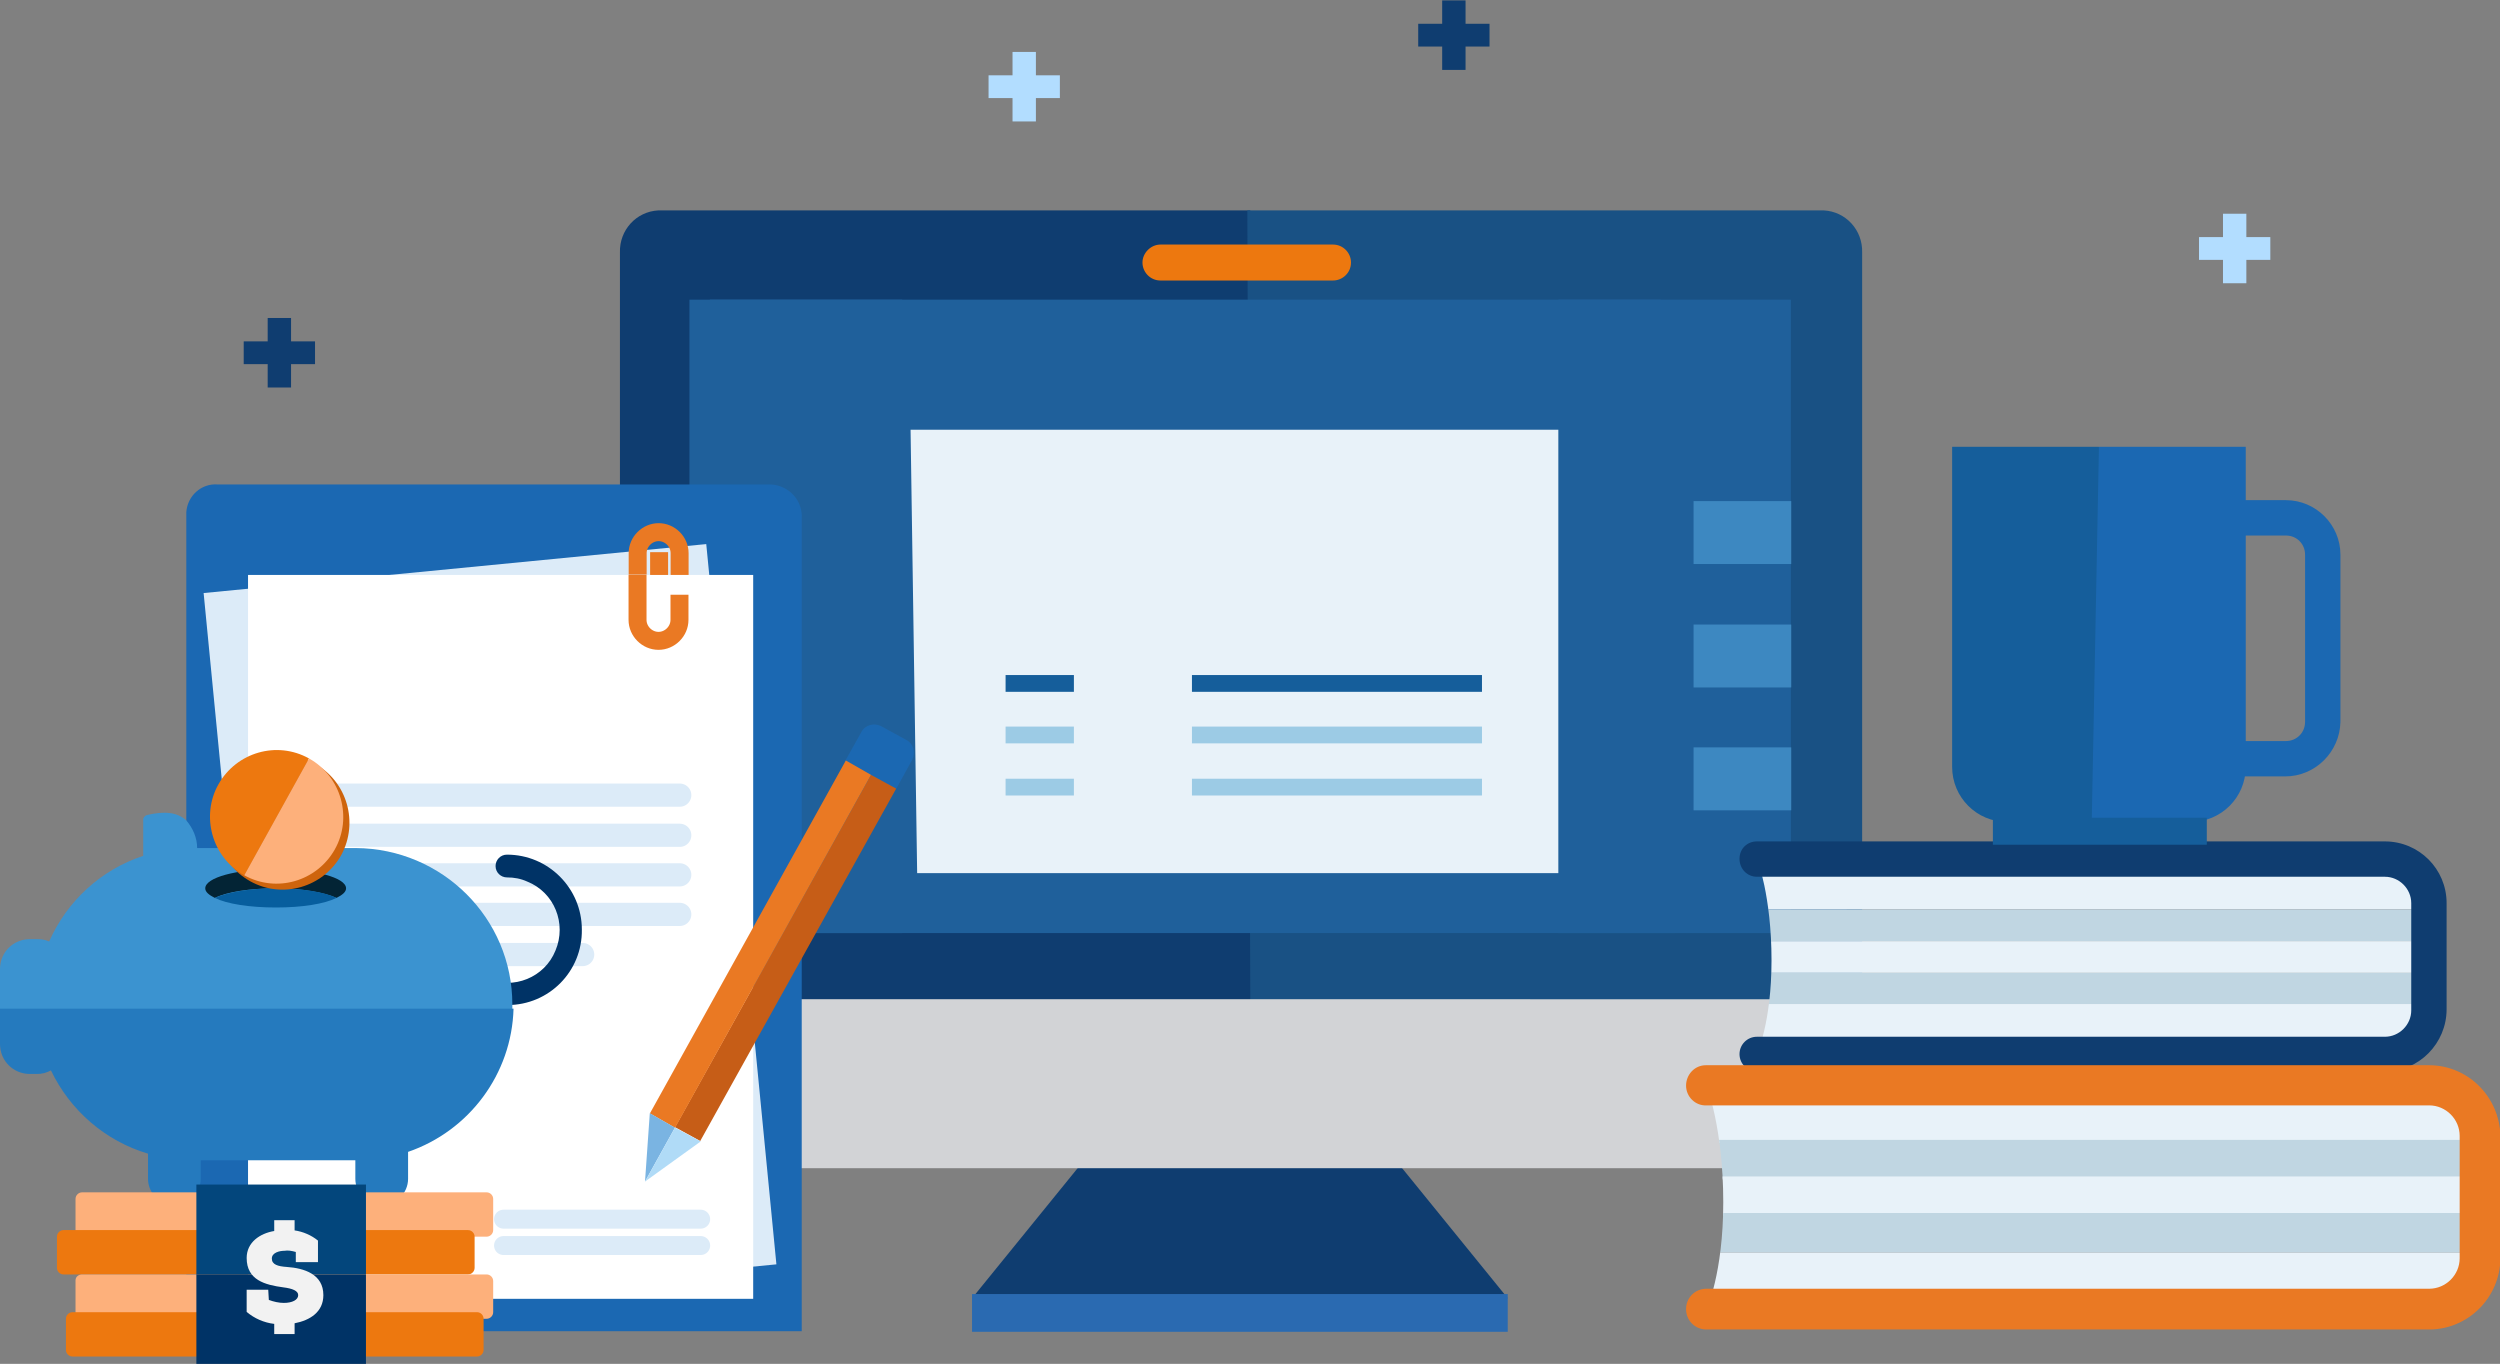 <?xml version="1.0" encoding="utf-8"?>
<!-- Generator: Adobe Illustrator 23.0.3, SVG Export Plug-In . SVG Version: 6.00 Build 0)  -->
<svg version="1.1" id="Layer_1" xmlns="http://www.w3.org/2000/svg" xmlns:xlink="http://www.w3.org/1999/xlink" x="0px" y="0px"
	 viewBox="0 0 417.2 227.6" style="enable-background:new 0 0 417.2 227.6;" xml:space="preserve">
<rect x="0" y="0" width="417.2" height="227.6" fill="#808080" stroke="none"/>
<style type="text/css">
	.st0{fill:#0F3D70;}
	.st1{fill:#B2DDFF;}
	.st2{fill:#195184;}
	.st3{fill:#1F609B;}
	.st4{fill:#E8F2F9;}
	.st5{fill:#3D88C1;}
	.st6{fill:#ED780F;}
	.st7{fill:#155E9B;}
	.st8{fill:#9CCBE5;}
	.st9{fill:#2A6AB1;}
	.st10{fill:#D2D3D6;}
	.st11{clip-path:url(#SVGID_2_);}
	.st12{fill:#C0D6E2;}
	.st13{clip-path:url(#SVGID_4_);}
	.st14{fill:#EA7923;}
	.st15{fill:#1B68B2;}
	.st16{fill:#DCEBF8;}
	.st17{fill:none;stroke:#EA7923;stroke-width:3;stroke-miterlimit:10;}
	.st18{fill:#FFFFFF;}
	.st19{fill:none;stroke:#DCEBF8;stroke-width:3.874;stroke-linecap:round;stroke-linejoin:round;stroke-miterlimit:10;}
	.st20{fill:none;stroke:#DCEBF8;stroke-width:3.163;stroke-linecap:round;stroke-linejoin:round;stroke-miterlimit:10;}
	.st21{fill:#C65D17;}
	.st22{fill:#7AB4E2;}
	.st23{fill:#B0DBF7;}
	.st24{fill:#003366;}
	.st25{fill:#3B93D0;}
	.st26{fill:#257ABE;}
	.st27{fill:#032435;}
	.st28{fill:#075E9E;}
	.st29{fill:#FDB07B;}
	.st30{fill:#03467C;}
	.st31{fill:#F2F2F2;}
	.st32{fill:#CE640D;}
</style>
<g id="Group_12179" transform="translate(-5974.629 -4550.533)">
	<path id="Path_3889-2-4" class="st0" d="M6215.3,4558.3h-4v-3.8h4v-3.9h3.9v3.9h4v3.8h-4v3.9h-3.9L6215.3,4558.3z"/>
	<g id="Group_12178" transform="translate(956 -94)">
		<path id="Path_3889-2-4-2" class="st0" d="M5063.3,4705.3h-4v-3.8h4v-3.9h3.9v3.9h4v3.8h-4v3.9h-3.9L5063.3,4705.3z"/>
		<path id="Path_3889-2-4-3" class="st1" d="M5187.6,4660.9h-4v-3.8h4v-3.9h3.9v3.9h4v3.8h-4v3.9h-3.9L5187.6,4660.9z"/>
	</g>
	<path id="Path_3889-2-4-4" class="st1" d="M6345.6,4593.9h-4v-3.8h4v-3.9h3.9v3.9h4v3.8h-4v3.9h-3.9L6345.6,4593.9z"/>
	<g id="Group_11315" transform="translate(6236.541 4562.785)">
		<g id="Group_8500" transform="translate(-158.457 22.86)">
			<g id="Group_11262">
				<path id="Path_4613" class="st0" d="M106,158.8L0,149.9V7c-0.1-3.7,2.7-6.8,6.4-7h98.8"/>
				<path id="Path_4614" class="st2" d="M104.7,0h96.2c3.7,0.2,6.5,3.3,6.4,7v139.8l-102,12.1"/>
				<path id="Path_4615" class="st3" d="M176,120.6H15V14.9h158.7"/>
				<path id="Path_4616" class="st4" d="M48.5,36.6h142.2v74H49.6"/>
				<rect id="Rectangle_3302" x="11.6" y="14.9" class="st3" width="35.5" height="105.7"/>
				<rect id="Rectangle_3305" x="156.6" y="14.9" class="st3" width="38.8" height="105.7"/>
				<g id="Group_8498" transform="translate(11.564 48.512)">
					<rect id="Rectangle_3306" x="0" y="0" class="st5" width="16.3" height="10.5"/>
					<rect id="Rectangle_3307" x="0" y="20.6" class="st5" width="16.3" height="10.5"/>
					<rect id="Rectangle_3308" x="0" y="41.1" class="st5" width="16.3" height="10.5"/>
				</g>
				<g id="Group_8499" transform="translate(179.166 48.512)">
					<rect id="Rectangle_3309" x="0" y="0" class="st5" width="16.3" height="10.5"/>
					<rect id="Rectangle_3310" x="0" y="20.6" class="st5" width="16.3" height="10.5"/>
					<rect id="Rectangle_3311" x="0" y="41.1" class="st5" width="16.3" height="10.5"/>
				</g>
				<path id="Rectangle_3312" class="st6" d="M90.2,5.7h28.8c1.7,0,3,1.4,3,3l0,0c0,1.7-1.4,3-3,3H90.2c-1.7,0-3-1.4-3-3l0,0
					C87.2,7.1,88.6,5.7,90.2,5.7z"/>
			</g>
		</g>
		<rect id="Rectangle_2730" x="-94.1" y="100.4" class="st7" width="11.4" height="2.8"/>
		<rect id="Rectangle_2731" x="-63" y="100.4" class="st7" width="48.4" height="2.8"/>
		<rect id="Rectangle_2732" x="-94.1" y="109" class="st8" width="11.4" height="2.8"/>
		<rect id="Rectangle_2733" x="-63" y="109" class="st8" width="48.4" height="2.8"/>
		<rect id="Rectangle_2734" x="-94.1" y="117.7" class="st8" width="11.4" height="2.8"/>
		<rect id="Rectangle_2735" x="-63" y="117.7" class="st8" width="48.4" height="2.8"/>
		<path id="Path_4920" class="st0" d="M-10.3,204.4h-89.4l17.7-21.8h54L-10.3,204.4z"/>
		<rect id="Rectangle_3559" x="-99.7" y="203.7" class="st9" width="89.4" height="6.3"/>
		<path id="Rectangle_3560" class="st10" d="M40.9,182.7h-191.8c-4.4,0-7.9-3.6-7.9-7.9v-20.3H48.8v20.3
			C48.8,179.1,45.3,182.7,40.9,182.7C40.9,182.7,40.9,182.7,40.9,182.7z"/>
	</g>
	<g id="Group_12176" transform="translate(5238.236 2349.55)">
		<g id="Group_7538" transform="translate(1029.623 2344.338)">
			<g>
				<defs>
					<path id="SVGID_1_" d="M104.8,0H0c0,0,2.4,6.1,2.4,16.9C2.4,27.3,0,32.4,0,32.4h104.8c4.1,0,7.4-3.3,7.4-7.4V7.3
						C112.1,3.3,108.8,0,104.8,0z"/>
				</defs>
				<clipPath id="SVGID_2_">
					<use xlink:href="#SVGID_1_"  style="overflow:visible;"/>
				</clipPath>
				<g id="Group_7537" class="st11">
					<path id="Path_3975" class="st4" d="M0,2.6h112.1v5.8H0V2.6z"/>
					<rect id="Rectangle_2748" x="0" y="8.4" class="st12" width="112.1" height="5.3"/>
					<rect id="Rectangle_2749" x="0" y="13.7" class="st4" width="112.1" height="5.3"/>
					<path id="Path_3974" class="st12" d="M0,19h112.1v5.8H0V19z"/>
					<path id="Path_3976" class="st4" d="M0,24.2h112.1V30H0V24.2z"/>
				</g>
			</g>
		</g>
		<g id="Group_7539" transform="translate(1026.682 2341.397)">
			<path id="Path_3971" class="st0" d="M107.7,38.4H2.9c-1.6,0-2.9-1.3-2.9-2.9s1.3-2.9,2.9-2.9l0,0h104.8c2.4,0,4.4-2,4.4-4.4
				c0,0,0,0,0,0V10.3c0-2.4-2-4.4-4.4-4.4c0,0,0,0,0,0H2.9C1.3,5.9,0,4.6,0,2.9S1.3,0,2.9,0l0,0h104.8c5.7,0,10.3,4.6,10.3,10.3V28
				C118,33.7,113.4,38.4,107.7,38.4z"/>
		</g>
		<g id="Group_7542" transform="translate(1021.172 2382.109)">
			<g>
				<defs>
					<path id="SVGID_3_" d="M120.6,0H0c0,0,2.8,7.1,2.8,19.5C2.8,31.4,0,37.4,0,37.4h120.6c4.7,0,8.4-3.8,8.5-8.5V8.4
						C129.1,3.8,125.3,0,120.6,0C120.6,0,120.6,0,120.6,0z"/>
				</defs>
				<clipPath id="SVGID_4_">
					<use xlink:href="#SVGID_3_"  style="overflow:visible;"/>
				</clipPath>
				<g id="Group_7541" class="st13">
					<path id="Path_3979" class="st4" d="M0,3h129v6.6H0V3z"/>
					<path id="Path_3978" class="st12" d="M0,9.1h129v6.6H0V9.1z"/>
					<path id="Path_3977" class="st4" d="M0,15.2h129v6.6H0V15.2z"/>
					<path id="Path_3980" class="st12" d="M0,21.3h129v6.6H0V21.3z"/>
					<path id="Path_3981" class="st4" d="M0,27.9h129v6.6H0V27.9z"/>
				</g>
			</g>
		</g>
		<g id="Group_7543" transform="translate(1017.764 2378.748)">
			<path id="Path_3973" class="st14" d="M124,44.1H3.4c-1.9,0-3.4-1.5-3.4-3.4c0-1.9,1.5-3.4,3.4-3.4H124c2.8,0,5.1-2.3,5.1-5.1
				V11.8c0-2.8-2.3-5.1-5.1-5.1H3.4C1.6,6.8,0,5.3,0,3.4C0,1.6,1.4,0,3.3,0c0,0,0.1,0,0.1,0H124c6.5,0,11.8,5.3,11.9,11.9v20.4
				C135.8,38.8,130.5,44.1,124,44.1z"/>
		</g>
	</g>
	<g id="Group_12177" transform="translate(30.021 66.379)">
		<path id="Path_1263" class="st15" d="M6073.3,4565h-92.4c-2.7-0.2-5,1.9-5.2,4.6c0,0.1,0,0.3,0,0.4v136.3h102.7v-135.6
			C6078.6,4567.7,6076.3,4565.2,6073.3,4565C6073.3,4565,6073.3,4565,6073.3,4565z"/>
		
			<rect id="Rectangle_1613" x="5986" y="4580.1" transform="matrix(0.995 -9.690545e-02 9.690545e-02 0.995 -421.318 605.998)" class="st16" width="84.3" height="120.8"/>
		<g id="Group_3108" transform="translate(6051.021 4572.96)">
			<path id="Path_1264" class="st17" d="M0,7.1V3.5C0,1.6,1.6,0,3.5,0l0,0c1.9,0,3.5,1.6,3.5,3.5v5.6"/>
		</g>
		<rect id="Rectangle_1614" x="5986" y="4580.1" class="st18" width="84.3" height="120.8"/>
		<path id="Path_1265" class="st17" d="M6058,4583.4v4.2c0,1.9-1.6,3.5-3.5,3.5l0,0c-1.9,0-3.5-1.6-3.5-3.5v-7.5"/>
		<line id="Line_248" class="st17" x1="6054.6" y1="4576.3" x2="6054.6" y2="4580.1"/>
		<g id="Group_3110" transform="translate(5999.242 4616.847)">
			<line id="Line_249" class="st19" x1="0" y1="0" x2="58.8" y2="0"/>
			<line id="Line_250" class="st19" x1="0" y1="6.7" x2="58.8" y2="6.7"/>
			<line id="Line_251" class="st19" x1="0" y1="13.3" x2="58.8" y2="13.3"/>
			<line id="Line_252" class="st19" x1="0" y1="19.9" x2="58.8" y2="19.9"/>
			<line id="Line_253" class="st19" x1="0" y1="26.6" x2="42.6" y2="26.6"/>
		</g>
		<g id="Group_3111" transform="translate(6028.636 4687.609)">
			<line id="Line_254" class="st20" x1="0" y1="0" x2="32.9" y2="0"/>
			<line id="Line_255" class="st20" x1="0" y1="4.4" x2="32.9" y2="4.4"/>
			<path id="Path_1267" class="st20" d="M0,13.3"/>
		</g>
		<g id="Group_3113" transform="translate(6052.246 4605.132)">
			<path id="Path_1268" class="st15" d="M33.3,6.2l2.8-5c0.6-1.2,2.1-1.6,3.3-1l4.2,2.3c1.2,0.6,1.6,2.1,1,3.3l-2.7,4.9L33.3,6.2z"
				/>
			<g id="Group_3112" transform="translate(0.816 5.931)">
				<path id="Path_1269" class="st21" d="M4.2,61.2l4.2,2.3L41.1,4.7l-4.2-2.3"/>
				<path id="Path_1270" class="st14" d="M36.9,2.4L32.7,0L0,58.9l4.2,2.4"/>
			</g>
			<path id="Path_1271" class="st22" d="M5,67.2l-4.2-2.4L0,76.2"/>
			<path id="Path_1272" class="st23" d="M0,76.2l9.3-6.7L5,67.2"/>
		</g>
	</g>
	<g id="Group_3119" transform="translate(6103.5 4451.1)">
		<g id="Group_3118">
			<path id="Path_1273" class="st7" d="M224.9,236.6h-18.8c-5.1,0-9.2-4.1-9.2-9.2c0,0,0,0,0,0V174h24.5"/>
			<path id="Path_1274" class="st15" d="M221.4,174h24.5v53.4c0,5.1-4.1,9.2-9.2,9.2c0,0,0,0,0,0h-16.5"/>
			<path id="Path_1275" class="st15" d="M252.5,229H234c-5,0-9.1-4.1-9.1-9.1V192c0-5,4.1-9.1,9.1-9.1h18.6c5,0,9.1,4.1,9.1,9.1
				v27.9C261.6,224.9,257.5,229,252.5,229z M234,188.8c-1.8,0-3.2,1.4-3.2,3.2v27.9c0,1.8,1.4,3.2,3.2,3.2h18.6
				c1.8,0,3.2-1.4,3.2-3.2V192c0-1.8-1.4-3.2-3.2-3.2H234z"/>
		</g>
		<rect id="Rectangle_1615" x="203.7" y="235.9" class="st7" width="35.7" height="4.5"/>
	</g>
	<g id="Group_10866" transform="translate(6653.879 4663.143)">
		<g id="Group_10772" transform="translate(-679.25 12.557)">
			<g id="Group_8779" transform="translate(0 10.456)">
				<path id="Path_4678" class="st24" d="M84.7,32.1c-1.7,0-3.3-0.3-4.9-1c-0.9-0.4-1.4-1.5-1-2.4c0,0,0,0,0,0
					c0.4-0.9,1.5-1.4,2.4-1l0,0c4.5,1.9,9.7-0.2,11.5-4.7c1.9-4.5-0.2-9.7-4.7-11.5c-1.1-0.5-2.2-0.7-3.4-0.7c-1,0-1.9-0.8-1.9-1.9
					c0-1,0.8-1.9,1.9-1.9c0,0,0,0,0,0c6.9,0,12.5,5.6,12.5,12.5c0,0,0,0,0,0C97.2,26.5,91.6,32.1,84.7,32.1
					C84.7,32.1,84.7,32.1,84.7,32.1z"/>
				<g id="Group_8777">
					<path id="Path_4679" class="st25" d="M85.5,32L85.5,32c0-14.4-11.7-26-26.1-26.1H32.9c0-1.7-0.7-3.3-1.8-4.6
						c-1.5-1.4-3.7-1.6-6.6-0.9c-0.3,0.1-0.6,0.4-0.6,0.7v6.1c-7,2.3-12.7,7.5-15.7,14.3c-0.6-0.3-1.3-0.4-2-0.4H5c-2.8,0-5,2.2-5,5
						v6.7h85.5C85.5,32.5,85.5,32.2,85.5,32z"/>
					<path id="Path_4680" class="st26" d="M5,43.6h1.2c0.8,0,1.6-0.2,2.3-0.6c3.2,6.7,9.1,11.8,16.2,13.9v4.2c0,2.4,2,4.4,4.4,4.4
						c0,0,0,0,0,0c2.4,0,4.4-2,4.4-4.4V58h25.8v3.1c0,2.4,2,4.4,4.4,4.4c2.4,0,4.4-2,4.4-4.4v-4.5c10.2-3.5,17.3-13,17.6-23.9H0v5.9
						C0,41.4,2.2,43.6,5,43.6z"/>
				</g>
				<g id="Group_8778" transform="translate(34.252 9.421)">
					<path id="Path_4681" class="st27" d="M21.9,4.8c1-0.5,1.6-1,1.6-1.6c0-1.8-5.3-3.2-11.8-3.2S0,1.4,0,3.2c0,0.6,0.6,1.1,1.6,1.6
						c2-1,5.8-1.6,10.2-1.6S19.9,3.9,21.9,4.8z"/>
					<path id="Path_4682" class="st28" d="M21.9,4.8c-2-1-5.8-1.6-10.2-1.6S3.6,3.9,1.6,4.8c2,1,5.8,1.6,10.2,1.6S19.9,5.8,21.9,4.8
						z"/>
				</g>
			</g>
			<g id="Group_8782" transform="translate(9.503 72.511)">
				<path id="Rectangle_3510" class="st29" d="M4.2,1.3h67.5c0.6,0,1.1,0.5,1.1,1.1v5.2c0,0.6-0.5,1.1-1.1,1.1H4.2
					c-0.6,0-1.1-0.5-1.1-1.1V2.4C3.1,1.8,3.6,1.3,4.2,1.3z"/>
				<path id="Rectangle_3511" class="st6" d="M1.1,7.6h67.5c0.6,0,1.1,0.5,1.1,1.1v5.2c0,0.6-0.5,1.1-1.1,1.1H1.1
					C0.5,15,0,14.5,0,13.9V8.7C0,8.1,0.5,7.6,1.1,7.6z"/>
				<path id="Rectangle_3512" class="st29" d="M4.2,15h67.5c0.6,0,1.1,0.5,1.1,1.1v5.2c0,0.6-0.5,1.1-1.1,1.1H4.2
					c-0.6,0-1.1-0.5-1.1-1.1V16C3.1,15.4,3.6,15,4.2,15z"/>
				<path id="Rectangle_3513" class="st6" d="M2.6,21.3h67.5c0.6,0,1.1,0.5,1.1,1.1v5.2c0,0.6-0.5,1.1-1.1,1.1H2.6
					c-0.6,0-1.1-0.5-1.1-1.1v-5.2C1.5,21.8,2,21.3,2.6,21.3z"/>
				<g id="Group_8780" transform="translate(23.268 0)">
					<rect id="Rectangle_3514" x="0" y="0" class="st30" width="28.3" height="15"/>
					<rect id="Rectangle_3515" x="0" y="15" class="st24" width="28.3" height="15"/>
				</g>
				<g id="Group_8781" transform="translate(31.66 5.952)">
					<path id="Path_4683" class="st31" d="M11.9,7H8.2L8.2,5.3C7.5,5.1,6.9,5,6.3,5.1c-0.8,0-2.1,0.3-2.1,1.3s1,1.3,2.5,1.4
						C9.6,8,12.8,9,12.8,12.5c0,2.8-2.2,4.2-4.8,4.7v1.8H4.6v-1.7c-1.7-0.2-3.3-0.9-4.6-2v-3.7h3.6l0.1,1.7c0.8,0.3,1.7,0.5,2.5,0.5
						c1.4,0,2.4-0.5,2.4-1.3c0-0.7-0.9-1.1-2.5-1.3C3.1,10.8,0,10,0,6.3c0-2.6,2.2-4.1,4.6-4.5V0H8v1.7c1.4,0.2,2.8,0.8,3.9,1.7
						L11.9,7z"/>
				</g>
			</g>
			<g id="Group_8784" transform="translate(35.064)">
				<path id="Path_4684" class="st32" d="M17.5,2.3c-5.4-3-12.2-1-15.2,4.4c0,0,0,0,0,0c-3,5.4-1,12.2,4.4,15.2c0,0,0,0,0,0
					c5.4,3,12.2,1,15.2-4.4c0,0,0,0,0,0l0,0C24.8,12.1,22.9,5.3,17.5,2.3C17.5,2.3,17.5,2.3,17.5,2.3L17.5,2.3z"/>
				<g id="Group_8783">
					<path id="Path_4685" class="st6" d="M5.7,20.9c-5.4-3-7.3-9.9-4.3-15.2c0,0,0,0,0,0c3-5.3,9.7-7.3,15.1-4.3"/>
					<path id="Path_4686" class="st29" d="M16.5,1.4c5.4,3,7.3,9.9,4.3,15.2c0,0,0,0,0,0c-3,5.3-9.7,7.3-15.1,4.3"/>
				</g>
			</g>
		</g>
	</g>
</g>
</svg>
